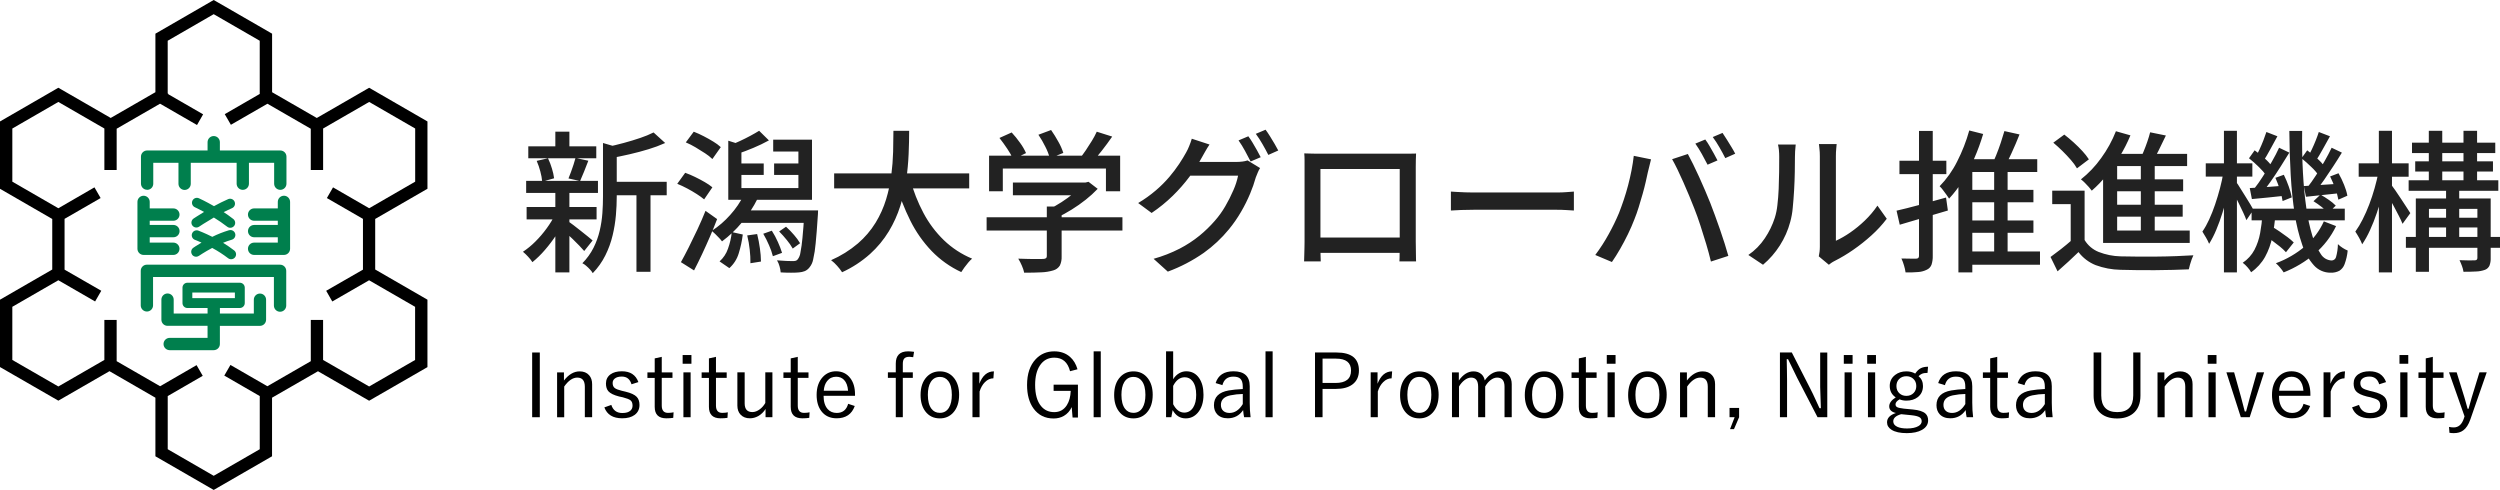 <?xml version="1.0" encoding="UTF-8"?>
<svg id="_レイヤー_1" data-name="レイヤー 1" xmlns="http://www.w3.org/2000/svg" width="327.28" height="64.139" viewBox="0 0 327.28 64.139">
  <g id="logo">
    <path id="_パス_415" data-name="パス 415" d="M79.82,23.8h7.46v1.76h-7.46v-1.76ZM69.16,19.16h8.9v1.56h-8.9v-1.56ZM68.94,27.1h9.16v1.62h-9.16v-1.62ZM68.88,23.68h9.4v1.58h-9.4v-1.58ZM83.32,24.56h1.84v11.02h-1.84v-11.02ZM72.7,17.24h1.84v2.66h-1.84v-2.66ZM72.7,25.08h1.84v10.58h-1.84v-10.58ZM78.94,18.72l2.26.66c-.027.16-.18.267-.46.32v6.04c0,.76-.037,1.57-.11,2.43-.078.889-.222,1.772-.43,2.64-.216.907-.534,1.786-.95,2.62-.427.857-.984,1.643-1.65,2.33-.1-.174-.221-.335-.36-.48-.16-.173-.33-.337-.51-.49-.148-.132-.312-.243-.49-.33.589-.593,1.082-1.275,1.46-2.02.357-.712.629-1.464.81-2.24.177-.753.294-1.519.35-2.29.053-.753.08-1.483.08-2.19v-7ZM85.56,17.34l1.52,1.38c-.705.318-1.43.588-2.17.81-.807.247-1.63.467-2.47.66s-1.653.363-2.44.51c-.056-.25-.137-.495-.24-.73-.099-.247-.22-.484-.36-.71.747-.16,1.503-.343,2.27-.55.767-.207,1.49-.427,2.17-.66.589-.196,1.164-.433,1.72-.71ZM74.4,28.98c.147.093.37.257.67.49s.62.483.96.75c.34.267.653.517.94.75s.49.403.61.51l-1.1,1.38c-.16-.187-.373-.42-.64-.7-.267-.28-.557-.57-.87-.87-.313-.3-.613-.58-.9-.84-.287-.26-.523-.47-.71-.63l1.04-.84ZM70.26,21.06l1.48-.34c.21.439.384.893.52,1.36.129.411.222.833.28,1.26l-1.56.44c-.04-.446-.12-.888-.24-1.32-.124-.478-.284-.946-.48-1.4ZM75.34,20.68l1.68.36c-.187.48-.373.957-.56,1.43-.187.473-.36.883-.52,1.23l-1.52-.34c.107-.253.217-.537.33-.85s.223-.63.33-.95c.107-.32.193-.613.26-.88ZM72.72,28l1.34.5c-.338.766-.739,1.502-1.2,2.2-.466.715-.98,1.396-1.54,2.04-.492.574-1.034,1.102-1.62,1.58-.168-.257-.358-.498-.57-.72-.207-.229-.431-.443-.67-.64.58-.385,1.119-.827,1.61-1.32.547-.541,1.049-1.127,1.5-1.75.437-.596.822-1.228,1.15-1.89ZM95.34,18.42l1.72.54v6.64h-1.72v-7.18ZM96.32,21.4h3.66v1.5h-3.66v-1.5ZM101.34,21.4h3.88v1.5h-3.88v-1.5ZM96.7,27.54h9.1v1.64h-9.1v-1.64ZM105.3,27.54h1.8l-.01.14c-.007.093-.01.2-.01.32.002.094-.005.187-.02.28-.093,1.467-.187,2.66-.28,3.58-.06.714-.17,1.422-.33,2.12-.072.383-.241.741-.49,1.04-.158.204-.364.366-.6.47-.244.094-.5.151-.76.17-.253.027-.6.04-1.04.04s-.893-.013-1.36-.04c-.021-.271-.072-.539-.15-.8-.073-.274-.184-.537-.33-.78.44.04.847.067,1.22.08.373.013.647.02.82.02.134.003.269-.011.4-.04.114-.031.213-.102.28-.2.184-.25.301-.542.34-.85.123-.638.213-1.282.27-1.93.087-.853.17-1.967.25-3.34v-.28ZM97.4,25.48l1.78.52c-.56,1.127-1.255,2.181-2.07,3.14-.763.92-1.632,1.746-2.59,2.46-.111-.157-.234-.304-.37-.44-.167-.173-.337-.347-.51-.52-.146-.148-.299-.288-.46-.42.894-.581,1.704-1.281,2.41-2.08.725-.798,1.334-1.693,1.81-2.66ZM95.34,24.62h9.18v-4.78h-3.3v-1.56h5.08v7.88h-10.96v-1.54ZM99.38,17.12l1.28,1.26c-.662.364-1.343.691-2.04.98-.733.307-1.4.56-2,.76l-1.02-1.12c.387-.147.81-.327,1.27-.54.46-.213.913-.44,1.36-.68.447-.24.83-.46,1.15-.66ZM95.8,30.38l1.44.32c-.103.834-.28,1.658-.53,2.46-.222.748-.648,1.42-1.23,1.94l-1.28-.88c.504-.449.883-1.021,1.1-1.66.256-.703.424-1.436.5-2.18ZM97.82,30.82l1.3-.18c.155.616.275,1.24.36,1.87.085.573.132,1.151.14,1.73l-1.38.22c.008-.585-.022-1.169-.09-1.75-.065-.637-.175-1.269-.33-1.89ZM99.92,30.6l1.12-.4c.305.475.573.973.8,1.49.209.458.389.929.54,1.41l-1.2.44c-.125-.49-.292-.969-.5-1.43-.222-.518-.476-1.023-.76-1.51ZM102,30.3l.9-.62c.378.338.732.703,1.06,1.09.293.332.554.69.78,1.07l-.96.7c-.223-.392-.481-.764-.77-1.11-.317-.394-.654-.771-1.01-1.13ZM89.78,18.64l1.04-1.4c.443.174.877.371,1.3.59.453.233.88.473,1.28.72.343.204.664.442.96.71l-1.1,1.56c-.291-.281-.609-.532-.95-.75-.393-.26-.81-.52-1.25-.78-.411-.246-.839-.463-1.28-.65ZM88.66,24.06l1.04-1.44c.443.159.877.343,1.3.55.453.22.88.447,1.28.68.345.195.673.42.98.67l-1.08,1.58c-.308-.253-.632-.487-.97-.7-.393-.253-.81-.497-1.25-.73-.423-.225-.857-.429-1.3-.61ZM89.14,34.32c.307-.547.647-1.19,1.02-1.93.373-.74.753-1.523,1.14-2.35.387-.827.74-1.64,1.06-2.44l1.52,1.08c-.28.733-.59,1.493-.93,2.28-.34.787-.687,1.557-1.04,2.31-.353.753-.703,1.463-1.05,2.13l-1.72-1.08ZM109.2,22.7h17.68v1.96h-17.68v-1.96ZM119.16,23.48c.409,1.527.989,3.003,1.73,4.4.7,1.324,1.604,2.529,2.68,3.57,1.069,1.026,2.321,1.843,3.69,2.41-.185.158-.355.332-.51.52-.18.213-.35.43-.51.65-.16.22-.293.417-.4.59-1.448-.671-2.76-1.603-3.87-2.75-1.125-1.175-2.065-2.514-2.79-3.97-.792-1.59-1.435-3.251-1.92-4.96l1.9-.46ZM116.96,17.12h2.06c0,.947-.023,1.963-.07,3.05-.047,1.087-.15,2.203-.31,3.35-.164,1.166-.425,2.317-.78,3.44-.367,1.162-.87,2.277-1.5,3.32-.671,1.104-1.5,2.105-2.46,2.97-1.094.975-2.327,1.781-3.66,2.39-.191-.293-.405-.571-.64-.83-.241-.276-.509-.527-.8-.75,1.271-.554,2.454-1.292,3.51-2.19.909-.781,1.692-1.699,2.32-2.72.582-.955,1.043-1.98,1.37-3.05.315-1.032.543-2.089.68-3.16.133-1.053.213-2.073.24-3.06.027-.987.04-1.907.04-2.76ZM132.6,23.9h9.62v1.66h-9.62v-1.66ZM129.16,28.44h17.78v1.74h-17.78v-1.74ZM137.04,27.04h1.94v6.52c.022.413-.057.825-.23,1.2-.199.315-.51.544-.87.64-.501.148-1.018.232-1.54.25-.613.033-1.367.05-2.26.05-.071-.32-.175-.632-.31-.93-.133-.315-.29-.619-.47-.91l1.37.04c.447.013.837.017,1.17.01s.567-.01.7-.01c.14.003.278-.031.4-.1.077-.08.114-.19.1-.3v-6.46ZM141.62,23.9h.46l.42-.1,1.2.92c-.486.51-1.007.984-1.56,1.42-.591.469-1.208.903-1.85,1.3-.624.388-1.268.741-1.93,1.06-.149-.208-.313-.405-.49-.59-.173-.187-.356-.364-.55-.53.571-.267,1.123-.574,1.65-.92.529-.343,1.04-.713,1.53-1.11.41-.324.785-.689,1.12-1.09v-.36ZM129.48,20.38h17.16v4.66h-1.86v-2.98h-13.5v2.98h-1.8v-4.66ZM143.58,17.24l2.02.64c-.44.64-.907,1.273-1.4,1.9s-.947,1.16-1.36,1.6l-1.52-.6c.267-.32.54-.687.82-1.1.28-.413.55-.833.81-1.26.235-.38.445-.774.63-1.18ZM130.84,18.06l1.6-.72c.396.428.764.883,1.1,1.36.308.417.57.866.78,1.34l-1.68.82c-.21-.476-.464-.932-.76-1.36-.347-.52-.693-1-1.04-1.44ZM135.94,17.64l1.66-.62c.344.492.661,1.003.95,1.53.269.465.487.958.65,1.47l-1.76.7c-.144-.523-.341-1.029-.59-1.51-.266-.544-.57-1.069-.91-1.57ZM163.42,17.84c.202.269.389.55.56.84.2.333.393.667.58,1s.347.633.48.9l-1.32.56c-.2-.4-.447-.867-.74-1.4-.254-.469-.534-.923-.84-1.36l1.28-.54ZM165.68,16.98c.187.253.383.547.59.88.207.333.407.663.6.99s.35.61.47.85l-1.3.58c-.213-.427-.47-.9-.77-1.42-.263-.464-.554-.911-.87-1.34l1.28-.54ZM164.96,22c-.119.183-.219.377-.3.58-.093.227-.18.44-.26.64-.202.722-.449,1.43-.74,2.12-.341.815-.735,1.607-1.18,2.37-.47.812-1.005,1.584-1.6,2.31-.956,1.167-2.062,2.203-3.29,3.08-1.459,1.018-3.041,1.844-4.71,2.46l-1.86-1.68c1.178-.328,2.321-.774,3.41-1.33.923-.476,1.794-1.045,2.6-1.7.724-.592,1.397-1.244,2.01-1.95.519-.59.977-1.23,1.37-1.91.396-.678.75-1.379,1.06-2.1.27-.606.475-1.24.61-1.89h-7.12l.76-1.8h6.1c.274,0,.548-.016.82-.05.231-.025.459-.076.68-.15l1.64,1ZM158.34,18.92c-.2.293-.397.613-.59.96-.193.347-.343.613-.45.8-.463.851-.988,1.666-1.57,2.44-.664.889-1.396,1.725-2.19,2.5-.856.837-1.786,1.593-2.78,2.26l-1.76-1.3c.819-.486,1.596-1.041,2.32-1.66.636-.542,1.228-1.134,1.77-1.77.463-.544.894-1.115,1.29-1.71.36-.547.66-1.04.9-1.48.154-.27.287-.551.4-.84.13-.314.244-.634.34-.96l2.32.76ZM170.74,20.08c.413.013.777.023,1.09.03.313.007.597.01.85.01h11.71c.34,0,.67-.007.99-.02-.013.267-.023.55-.03.85-.007.3-.01.59-.01.87v9.82c0,.173.003.397.01.67s.01.55.01.83.003.52.01.72c.007.2.01.32.01.36h-2.18c.019-.159.026-.32.02-.48,0-.267.003-.58.01-.94.007-.36.01-.693.01-1v-9.68h-10.38v10.35c0,.26.003.513.01.76s.013.463.02.65c.007.187.01.3.01.34h-2.18c0-.04.003-.16.01-.36.007-.2.013-.433.02-.7.007-.267.013-.537.02-.81.007-.273.01-.51.01-.71v-10.68c0-.32-.013-.613-.04-.88ZM184.04,31.1v2h-12.2v-2h12.2ZM189.94,25.08l.83.05c.327.02.68.037,1.06.05s.743.02,1.09.02h10.88c.48,0,.913-.017,1.3-.05.387-.033.7-.057.94-.07v2.48l-.96-.06c-.413-.027-.84-.04-1.28-.04h-10.88c-.547,0-1.093.01-1.64.03-.547.02-.993.043-1.34.07v-2.48ZM223.24,18.26c.201.268.384.549.55.84.193.333.383.667.57,1,.187.333.347.633.48.9l-1.3.56c-.2-.4-.45-.867-.75-1.4-.259-.468-.543-.922-.85-1.36l1.3-.54ZM225.5,17.4c.173.253.363.547.57.88.207.333.41.663.61.99.2.327.36.61.48.85l-1.3.58c-.213-.427-.47-.9-.77-1.42-.263-.464-.554-.911-.87-1.34l1.28-.54ZM211.94,27.9c.213-.547.423-1.127.63-1.74.207-.613.397-1.25.57-1.91.173-.66.323-1.317.45-1.97.127-.653.223-1.28.29-1.88l2.26.46c-.04.173-.087.363-.14.57-.053.207-.103.41-.15.61-.047.2-.09.373-.13.52-.067.32-.157.73-.27,1.23-.113.5-.25,1.033-.41,1.6s-.33,1.14-.51,1.72-.37,1.117-.57,1.61c-.24.627-.52,1.27-.84,1.93s-.66,1.303-1.02,1.93c-.36.627-.72,1.2-1.08,1.72l-2.18-.92c.652-.866,1.24-1.779,1.76-2.73.497-.891.944-1.809,1.34-2.75ZM221.8,27.28c-.2-.52-.423-1.073-.67-1.66-.247-.587-.5-1.177-.76-1.77-.26-.593-.517-1.15-.77-1.67s-.487-.967-.7-1.34l2.06-.68c.2.373.43.82.69,1.34.26.52.523,1.077.79,1.67s.527,1.183.78,1.77.48,1.133.68,1.64c.187.48.39,1.02.61,1.62.22.6.44,1.217.66,1.85.22.633.423,1.247.61,1.84.187.593.347,1.13.48,1.61l-2.28.74c-.173-.733-.38-1.5-.62-2.3-.24-.8-.49-1.6-.75-2.4-.26-.8-.53-1.553-.81-2.26ZM238.1,33.56c.044-.195.077-.392.1-.59.027-.222.04-.446.04-.67v-11.84c.003-.354-.017-.708-.06-1.06-.04-.293-.06-.473-.06-.54h2.32c0,.067-.017.247-.05.54-.036.352-.053.706-.05,1.06v11.06c.65-.303,1.272-.661,1.86-1.07.682-.47,1.324-.995,1.92-1.57.621-.593,1.177-1.25,1.66-1.96l1.22,1.72c-.6.789-1.273,1.518-2.01,2.18-.757.686-1.559,1.32-2.4,1.9-.769.535-1.574,1.016-2.41,1.44-.16.078-.314.168-.46.27-.12.087-.22.163-.3.23l-1.32-1.1ZM228.88,33.38c.853-.586,1.586-1.329,2.16-2.19.556-.825.994-1.724,1.3-2.67.168-.541.282-1.097.34-1.66.08-.667.137-1.377.17-2.13s.053-1.497.06-2.23c.007-.733.01-1.387.01-1.96.002-.3-.011-.601-.04-.9-.025-.242-.065-.483-.12-.72h2.32c0,.053-.01.163-.03.33s-.037.36-.05.58c-.013.22-.02.45-.02.69,0,.573-.007,1.243-.02,2.01-.013.767-.043,1.557-.09,2.37-.047.813-.107,1.587-.18,2.32-.053.622-.163,1.238-.33,1.84-.292,1.091-.751,2.129-1.36,3.08-.602.947-1.343,1.796-2.2,2.52l-1.92-1.28ZM257.16,24.86h9.04v1.62h-9.04v-1.62ZM257.16,28.86h9.04v1.62h-9.04v-1.62ZM256.96,32.92h10.1v1.74h-10.1v-1.74ZM261.06,21.74h1.76v11.76h-1.76v-11.76ZM262.4,17.16l1.98.44c-.32.813-.673,1.64-1.06,2.48s-.74,1.553-1.06,2.14l-1.6-.44c.213-.413.43-.89.65-1.43s.423-1.09.61-1.65c.187-.56.347-1.073.48-1.54h0ZM257.8,17.08l1.82.46c-.321,1.083-.708,2.145-1.16,3.18-.435,1.004-.939,1.976-1.51,2.91-.515.849-1.114,1.643-1.79,2.37-.08-.133-.193-.3-.34-.5s-.3-.407-.46-.62c-.131-.18-.278-.348-.44-.5.927-.951,1.699-2.041,2.29-3.23.665-1.3,1.198-2.663,1.59-4.07ZM258.2,20.84h8.5v1.68h-8.5v13.14h-1.82v-13.82l.98-1h.84ZM248.28,27.58c.827-.187,1.82-.437,2.98-.75,1.16-.313,2.327-.637,3.5-.97l.24,1.7c-1.093.32-2.19.643-3.29.97-1.1.327-2.103.623-3.01.89l-.42-1.84ZM248.66,21.04h6.14v1.76h-6.14v-1.76ZM251.22,17.14h1.8v16.34c.014.396-.04.792-.16,1.17-.107.287-.322.52-.6.65-.346.175-.723.281-1.11.31-.562.05-1.126.067-1.69.05-.041-.305-.108-.606-.2-.9-.09-.315-.203-.622-.34-.92.427.013.823.02,1.19.02h.73c.105.009.209-.023.29-.09.067-.081.099-.185.09-.29v-16.34ZM272.9,24.96v7.22h-1.82v-5.46h-2.42v-1.76h4.24ZM272.9,31.42c.424.705,1.067,1.252,1.83,1.56.916.359,1.887.555,2.87.58.573.013,1.27.023,2.09.03.82.007,1.68.007,2.58,0,.9-.007,1.777-.027,2.63-.06.853-.033,1.6-.07,2.24-.11-.083.172-.156.349-.22.53-.08.22-.153.447-.22.68-.067.233-.12.443-.16.63-.587.027-1.27.05-2.05.07-.78.02-1.59.033-2.43.04s-1.65.003-2.43-.01-1.463-.027-2.05-.04c-1.103-.021-2.195-.228-3.23-.61-.891-.356-1.668-.947-2.25-1.71-.427.413-.863.827-1.31,1.24-.447.413-.923.84-1.43,1.28l-.92-1.88c.427-.307.887-.653,1.38-1.04.493-.387.967-.78,1.42-1.18h1.66ZM268.8,18.68l1.44-1.06c.4.307.81.65,1.23,1.03.42.38.803.76,1.15,1.14.31.332.591.69.84,1.07l-1.56,1.18c-.226-.389-.491-.754-.79-1.09-.34-.393-.713-.79-1.12-1.19-.407-.4-.803-.76-1.19-1.08h0ZM281.48,17.32l2.06.42c-.307.653-.63,1.32-.97,2-.34.68-.65,1.253-.93,1.72l-1.56-.44c.173-.333.35-.717.53-1.15.18-.433.347-.873.5-1.32.153-.447.277-.857.37-1.23h0ZM277.16,20.14h9.16v1.6h-9.16v9.26h-1.84v-9.44l1.42-1.42h.42ZM276.34,23.48h9.46v1.56h-9.46v-1.56ZM276.34,26.8h9.4v1.56h-9.4v-1.56ZM275.32,30.18h11.34v1.62h-11.34v-1.62ZM280.26,20.84h1.82v10.02h-1.82v-10.02ZM277,17.18l1.9.54c-.394.947-.858,1.863-1.39,2.74-.523.869-1.104,1.701-1.74,2.49-.582.727-1.227,1.399-1.93,2.01-.121-.167-.251-.328-.39-.48-.167-.187-.343-.373-.53-.56-.155-.159-.322-.306-.5-.44,1.011-.8,1.903-1.739,2.65-2.79.79-1.083,1.439-2.263,1.93-3.51ZM294.76,27.32h12.2v1.52h-12.2v-1.52ZM296.38,30.76l.96-1.14c.347.2.707.427,1.08.68.373.253.723.503,1.05.75.285.211.556.442.81.69l-1.02,1.28c-.243-.267-.507-.515-.79-.74-.327-.267-.673-.533-1.04-.8-.367-.267-.717-.507-1.05-.72h0ZM302.86,26.34l.92-.86c.382.214.752.447,1.11.7.32.217.619.465.89.74l-.98.94c-.271-.278-.561-.535-.87-.77-.342-.27-.7-.52-1.07-.75h0ZM296.18,28.08h1.7c-.076.987-.213,1.969-.41,2.94-.18.909-.497,1.786-.94,2.6-.449.804-1.074,1.494-1.83,2.02-.137-.242-.301-.466-.49-.67-.182-.212-.387-.403-.61-.57.647-.43,1.176-1.014,1.54-1.7.354-.689.604-1.427.74-2.19.148-.803.248-1.615.3-2.43ZM299.7,17.14h1.68c-.027,1.907.007,3.717.1,5.43.093,1.713.243,3.273.45,4.68.168,1.232.432,2.449.79,3.64.237.844.608,1.644,1.1,2.37.299.494.823.808,1.4.84.271.007.513-.17.59-.43.157-.557.241-1.132.25-1.71.188.185.396.35.62.49.209.137.43.254.66.35-.057.605-.191,1.2-.4,1.77-.126.362-.369.671-.69.88-.355.182-.751.269-1.15.25-.826.007-1.615-.339-2.17-.95-.689-.774-1.21-1.684-1.53-2.67-.455-1.316-.787-2.672-.99-4.05-.247-1.553-.423-3.257-.53-5.11-.107-1.853-.167-3.78-.18-5.78ZM304.22,28.98l1.6.62c-.665,1.384-1.612,2.614-2.78,3.61-1.215,1.037-2.594,1.865-4.08,2.45-.139-.217-.293-.424-.46-.62-.17-.209-.357-.403-.56-.58,1.402-.514,2.702-1.273,3.84-2.24,1.044-.885,1.877-1.992,2.44-3.24ZM301.3,20.72l.74-1.04c.457.331.894.689,1.31,1.07.374.327.712.692,1.01,1.09l-.78,1.18c-.286-.419-.618-.805-.99-1.15-.447-.433-.877-.817-1.29-1.15ZM305.04,23.1l1.1-.42c.278.489.522.997.73,1.52.193.457.337.933.43,1.42l-1.18.52c-.091-.502-.228-.994-.41-1.47-.193-.536-.417-1.06-.67-1.57h0ZM301.6,24.36l2.1-.14c.787-.053,1.607-.107,2.46-.16l.04,1.24c-.773.08-1.523.16-2.25.24s-1.417.153-2.07.22l-.28-1.4ZM303.56,17.28l1.46.56c-.307.547-.623,1.117-.95,1.71-.327.593-.623,1.09-.89,1.49l-1.04-.46c.16-.307.33-.65.51-1.03.18-.38.35-.77.51-1.17.16-.4.293-.767.4-1.1h0ZM305.24,19.34l1.34.64c-.347.573-.723,1.17-1.13,1.79-.407.62-.81,1.22-1.21,1.8s-.787,1.09-1.16,1.53l-1.02-.56c.36-.453.737-.983,1.13-1.59s.77-1.227,1.13-1.86c.36-.633.667-1.217.92-1.75ZM294.42,20.72l.74-1.04c.466.328.91.685,1.33,1.07.372.323.704.689.99,1.09l-.76,1.18c-.296-.414-.631-.799-1-1.15-.411-.408-.845-.792-1.3-1.15h0ZM297.88,23.28l1.1-.4c.249.502.466,1.02.65,1.55.168.459.298.93.39,1.41l-1.2.48c-.073-.499-.191-.991-.35-1.47-.168-.534-.365-1.058-.59-1.57h0ZM294.52,24.62c.627-.027,1.337-.07,2.13-.13l2.49-.19.02,1.32c-.773.08-1.53.16-2.27.24-.74.08-1.437.147-2.09.2l-.28-1.44ZM296.7,17.28l1.44.56c-.307.56-.623,1.14-.95,1.74s-.623,1.107-.89,1.52l-1.04-.48c.173-.307.35-.653.53-1.04.18-.387.35-.783.51-1.19.16-.407.293-.777.4-1.11h0ZM298.36,19.34l1.34.64c-.36.587-.747,1.207-1.16,1.86-.413.653-.833,1.283-1.26,1.89-.427.607-.827,1.137-1.2,1.59l-1.02-.56c.418-.53.809-1.08,1.17-1.65.407-.633.8-1.28,1.18-1.94s.697-1.27.95-1.83h0ZM288.76,21.38h6.1v1.74h-6.1v-1.74ZM291.14,17.12h1.7v18.54h-1.7v-18.54ZM291.08,22.5l1.06.34c-.133.787-.3,1.607-.5,2.46-.2.853-.427,1.69-.68,2.51-.238.777-.515,1.541-.83,2.29-.261.631-.572,1.239-.93,1.82-.115-.284-.252-.558-.41-.82-.18-.307-.337-.567-.47-.78.339-.497.633-1.022.88-1.57.294-.643.555-1.3.78-1.97.24-.707.457-1.427.65-2.16.186-.699.336-1.406.45-2.12h0ZM292.74,23.82c.17.228.327.465.47.71.207.34.437.707.69,1.1s.48.76.68,1.1c.2.34.34.583.42.73l-.92,1.36c-.093-.267-.233-.6-.42-1-.187-.4-.383-.81-.59-1.23-.207-.42-.407-.813-.6-1.18-.193-.367-.35-.657-.47-.87l.74-.72ZM316.18,21.12h10.18v1.34h-10.18v-1.34ZM315.32,23.6h11.74v1.38h-11.74v-1.38ZM314.96,31.02h12.32v1.42h-12.32v-1.42ZM317.18,28.5h7.9v1.28h-7.9v-1.28ZM315.76,18.68h10.9v1.36h-10.9v-1.36ZM317.96,17.12h1.76v7.12h-1.76v-7.12ZM320.22,24.4h1.72v7.24h-1.72v-7.24ZM322.5,17.12h1.78v7.1h-1.78v-7.1ZM316.26,25.98h8.76v1.36h-7.04v8.24h-1.72v-9.6ZM324.32,25.98h1.74v7.8c.015.341-.04.681-.16,1-.116.249-.324.442-.58.54-.37.132-.758.207-1.15.22-.46.027-1.017.04-1.67.04-.039-.26-.106-.515-.2-.76-.092-.259-.199-.513-.32-.76.44.013.85.023,1.23.03.38.007.637.003.77-.01.227,0,.34-.107.34-.32v-7.78ZM308.78,21.38h6.54v1.76h-6.54v-1.76ZM311.42,17.12h1.72v18.54h-1.72v-18.54ZM311.38,22.5l1.1.38c-.147.787-.333,1.607-.56,2.46-.227.853-.48,1.693-.76,2.52-.262.782-.566,1.55-.91,2.3-.286.634-.624,1.242-1.01,1.82-.114-.297-.251-.584-.41-.86-.18-.32-.343-.587-.49-.8.357-.501.675-1.03.95-1.58.325-.64.616-1.298.87-1.97.267-.7.503-1.417.71-2.15s.377-1.44.51-2.12h0ZM313.04,24.18c.12.147.297.39.53.73s.487.717.76,1.13c.273.413.52.79.74,1.13s.377.583.47.73l-1.02,1.4c-.138-.348-.295-.689-.47-1.02-.207-.4-.423-.813-.65-1.24-.227-.427-.447-.823-.66-1.19-.213-.367-.387-.663-.52-.89l.82-.78Z" fill="#222"/>
    <g id="logo_mark" data-name="logo mark">
      <path id="_パス_16" data-name="パス 16" d="M55.96,24.712v-8.812l-7.635-4.411-.4.232-6.453,3.724-5.852-3.373v-7.663L27.978,0l-.4.231-7.233,4.178v7.66l-5.852,3.373-6.855-3.956-.4.232L0,15.9v8.815l6.84,3.951v6.618l-6.84,3.949v8.818l7.638,4.4,6.694-3.86,6.013,3.473v7.669l7.632,4.406,7.637-4.406v-7.67l6.015-3.463,6.695,3.86,7.635-4.4v-8.828l-6.84-3.952v-6.618l6.84-3.951h0ZM54.348,47.121c-.669.383-5.359,3.093-6.023,3.475-.671-.383-5.36-3.092-6.029-3.475v-5.237h-1.609v5.4l-5.687,3.28-4.831-2.789-.807,1.394s3.962,2.289,4.643,2.68v6.959c-.67.386-5.355,3.1-6.027,3.48l-6.021-3.48v-6.959l4.584-2.649-.807-1.4-4.774,2.763-5.688-3.281v-5.4h-1.609v5.238c-.672.383-5.355,3.093-6.025,3.475-.669-.383-5.358-3.095-6.025-3.475v-6.956c.667-.389,5.356-3.093,6.025-3.476.688.393,4.813,2.777,4.813,2.777l.807-1.4-4.806-2.765v-6.65l4.721-2.723-.807-1.4s-4.042,2.343-4.727,2.736c-.669-.386-5.358-3.091-6.025-3.48v-6.957l6.025-3.48c.67.387,5.353,3.094,6.025,3.48v5.425h1.609v-5.4l5.68-3.276,4.838,2.791.8-1.4-4.556-2.629c-.003-.025-.008-.051-.016-.075l-.065-.028v-6.9c.667-.385,5.354-3.091,6.021-3.478.672.388,5.356,3.093,6.027,3.478v6.966l-4.58,2.644.805,1.393,4.782-2.757,5.675,3.275v5.4h1.616v-5.43l6.029-3.48c.665.387,5.354,3.094,6.023,3.48v6.957c-.669.389-5.359,3.095-6.023,3.48-.685-.392-4.732-2.734-4.732-2.734l-.805,1.4,4.723,2.724v6.648l-4.815,2.768.8,1.4s4.128-2.384,4.818-2.777c.665.383,5.354,3.087,6.023,3.476v6.953h.007Z"/>
      <path id="_パス_17" data-name="パス 17" d="M19.264,24.853c.442,0,.8-.358.8-.8,0-.002,0-.003,0-.005h0v-2.734h3.3v2.734c-.007.445.347.811.792.818.445.007.811-.347.818-.792v-2.759h6.005v2.734c0,.445.36.805.805.805s.805-.36.805-.805v-2.734h3.3v2.734c0,.445.361.806.807.805.445,0,.805-.361.805-.805v-3.539c.002-.445-.356-.807-.801-.81h-7.915v-1.083c0-.445-.36-.806-.805-.807-.445,0-.806.36-.807.805h0v1.084h-7.91c-.444-.001-.805.356-.809.8v3.541c0,.445.362.806.807.805,0,0,0,0,.001,0h0l.002.007Z" fill="#007f4d"/>
      <path id="_パス_18" data-name="パス 18" d="M25.169,29.5c.198.295.597.374.893.177.015-.01.852-.573,1.934-1.2.605.371,1.19.774,1.752,1.207.28.219.685.169.904-.111s.169-.685-.111-.904h0c-.412-.322-.84-.625-1.255-.9.373-.192.748-.372,1.107-.525.322-.15.462-.534.311-.856-.142-.305-.496-.449-.811-.33h0c-.617.264-1.268.595-1.88.929-1.087-.627-1.912-1.006-1.972-1.031-.324-.147-.706-.003-.853.321-.147.324-.003.706.321.853.01.006.5.228,1.207.613-.779.471-1.327.837-1.371.863-.297.2-.376.603-.176.9v-.006Z" fill="#007f4d"/>
      <path id="_パス_19" data-name="パス 19" d="M25.139,33.331c.201.292.6.365.892.165h.006c.013-.006.731-.5,1.741-1.038.728.391,1.423.84,2.079,1.342.28.221.686.173.907-.107.221-.28.173-.686-.107-.907h0c-.467-.359-.953-.693-1.456-1,.369-.155.746-.289,1.13-.4.345-.091.55-.443.46-.788s-.443-.55-.788-.46c-.007.002-.013.004-.02.006h-.015c-.749.225-1.477.512-2.177.86-1.009-.507-1.764-.789-1.821-.812-.334-.124-.705.047-.829.381s.047.705.381.829h0c.012,0,.345.128.857.358-.625.366-1.033.648-1.071.674-.292.2-.366.599-.165.891h0s-.004.006-.004.006Z" fill="#007f4d"/>
      <path id="_パス_20" data-name="パス 20" d="M22.69,33.375c.446,0,.808-.362.808-.807s-.362-.808-.808-.808h-3.09v-.7h3.09c.445.007.811-.347.818-.792.007-.445-.347-.811-.792-.818h-3.116v-.55h3.095c.446,0,.808-.363.807-.809,0-.446-.362-.807-.807-.807h-3.095v-.854c0-.444-.36-.804-.804-.804s-.804.36-.804.804v6.138c0,.445.361.806.806.806h3.901-.009Z" fill="#007f4d"/>
      <path id="_パス_21" data-name="パス 21" d="M37.167,25.623c-.443.003-.801.363-.8.806v.853h-3.1c-.446,0-.808.363-.807.809,0,.446.362.807.807.807h3.1v.553h-3.1c-.445,0-.805.36-.805.805s.36.805.805.805h3.1v.7h-3.1c-.446,0-.807.361-.807.807s.361.807.807.807h3.9c.445,0,.807-.361.809-.806v-6.139c-.001-.446-.363-.807-.809-.808h0Z" fill="#007f4d"/>
      <path id="_パス_22" data-name="パス 22" d="M36.664,34.65h-17.439c-.442,0-.8.358-.8.8,0,.002,0,.005,0,.007v4.549c.016.445.389.793.834.777.423-.015.762-.354.777-.777v-3.741h15.821v3.741c0,.446.362.806.808.806.445,0,.805-.361.806-.806v-4.549c0-.445-.359-.805-.804-.806h-.003Z" fill="#007f4d"/>
      <path id="_パス_23" data-name="パス 23" d="M34.029,38.431c-.442,0-.8.358-.8.8v1.814h-4.44v-.724h2.606c.357.001.647-.287.648-.644h0v-2.019c-.002-.357-.291-.645-.648-.645h-6.863c-.356,0-.644.289-.643.645h0v2.021c0,.355.286.643.641.644h2.644v.724h-4.435v-1.81c.007-.445-.347-.811-.792-.818s-.811.347-.818.792v2.644c0,.442.358.8.8.8h5.243v1.577h-4.949c-.445-.005-.809.351-.814.796-.005.445.351.809.796.814h5.774c.443,0,.804-.357.807-.8v-2.383h5.244c.442,0,.802-.358.805-.8v-2.623c0-.443-.357-.803-.8-.806h-.006ZM25.176,38.3h5.573v.732h-5.573v-.732Z" fill="#007f4d"/>
    </g>
  </g>
  <g>
    <path d="M70.667,46.146v8.474h-1v-8.474h1Z"/>
    <path d="M73.828,48.747v1.066c.622-.797,1.307-1.196,2.055-1.196.528,0,.939.167,1.235.5.266.296.399.689.399,1.18v4.323h-.955v-3.986c0-.802-.329-1.202-.988-1.202-.595,0-1.166.39-1.712,1.168v4.021h-.932v-5.873h.898Z"/>
    <path d="M83.57,50.021l-.898.286c-.198-.674-.623-1.011-1.274-1.011-.4,0-.708.088-.921.264-.184.15-.275.343-.275.579,0,.299.094.521.281.662.172.131.481.251.926.359l.472.112c.715.173,1.208.4,1.477.686.239.251.359.603.359,1.056,0,.554-.212.988-.635,1.303-.4.296-.943.443-1.628.443-1.206,0-1.984-.476-2.336-1.427l.91-.325c.229.708.711,1.062,1.449,1.062.483,0,.838-.108,1.067-.326.176-.164.264-.378.264-.64,0-.33-.093-.565-.28-.708-.169-.127-.504-.256-1.005-.387l-.472-.102c-.689-.176-1.159-.406-1.41-.69-.209-.243-.314-.58-.314-1.011,0-.506.197-.904.59-1.196.371-.27.869-.404,1.494-.404,1.097,0,1.817.472,2.162,1.415Z"/>
    <path d="M86.631,46.714v2.033h1.404v.724h-1.404v3.622c0,.637.271.955.814.955.281,0,.526-.024.736-.073l-.045.725c-.266.041-.569.062-.91.062-1.011,0-1.516-.5-1.516-1.499v-3.791h-.955v-.724h.955v-1.831l.921-.202Z"/>
    <path d="M90.517,46.479v1.14h-1.151v-1.14h1.151ZM90.41,48.747v5.873h-.943v-5.873h.943Z"/>
    <path d="M93.729,46.714v2.033h1.404v.724h-1.404v3.622c0,.637.271.955.814.955.281,0,.526-.024.736-.073l-.045.725c-.266.041-.569.062-.91.062-1.011,0-1.516-.5-1.516-1.499v-3.791h-.955v-.724h.955v-1.831l.921-.202Z"/>
    <path d="M101.118,48.747v5.873h-.898v-1.078c-.254.4-.576.712-.966.933-.348.19-.707.286-1.078.286-.517,0-.924-.159-1.224-.478-.281-.296-.421-.692-.421-1.19v-4.346h.955v4.06c0,.76.337,1.14,1.011,1.14.322,0,.647-.123.977-.37.288-.218.526-.49.713-.82v-4.009h.932Z"/>
    <path d="M104.437,46.714v2.033h1.404v.724h-1.404v3.622c0,.637.271.955.814.955.281,0,.526-.024.736-.073l-.045.725c-.266.041-.569.062-.91.062-1.011,0-1.516-.5-1.516-1.499v-3.791h-.955v-.724h.955v-1.831l.921-.202Z"/>
    <path d="M111.933,51.818h-4.116c0,.756.178,1.335.533,1.735.299.337.696.505,1.19.505.775,0,1.273-.398,1.494-1.195l.865.286c-.386,1.074-1.175,1.611-2.37,1.611-.857,0-1.522-.307-1.994-.921-.419-.543-.629-1.256-.629-2.14,0-.988.271-1.772.814-2.353.464-.494,1.041-.741,1.729-.741.786,0,1.408.3,1.864.898.412.539.618,1.241.618,2.105v.208ZM111.023,51.15c-.049-.629-.227-1.103-.533-1.421-.266-.273-.608-.41-1.028-.41-.487,0-.88.188-1.179.562-.258.326-.406.749-.443,1.27h3.184Z"/>
    <path d="M119.66,46.057l-.112.702c-.251-.033-.419-.05-.506-.05-.322,0-.548.082-.679.246-.116.143-.174.367-.174.674v1.118h1.309v.724h-1.309v5.149h-.921v-5.149h-1.033v-.724h1.033v-1.151c0-1.066.538-1.601,1.612-1.601.202,0,.462.021.781.062Z"/>
    <path d="M123.045,48.617c.797,0,1.428.31,1.892.927.416.551.624,1.262.624,2.134,0,1.007-.266,1.795-.797,2.364-.453.486-1.029.729-1.729.729-.809,0-1.445-.311-1.909-.932-.408-.547-.612-1.256-.612-2.128,0-1.007.266-1.795.798-2.364.453-.486,1.031-.73,1.735-.73ZM123.045,49.342c-.532,0-.936.23-1.213.691-.243.404-.365.956-.365,1.656,0,.805.157,1.413.472,1.824.27.356.634.534,1.095.534.528,0,.928-.229,1.202-.686.247-.408.371-.966.371-1.673,0-.802-.157-1.406-.472-1.814-.27-.355-.633-.533-1.089-.533Z"/>
    <path d="M130.115,48.617l-.067.91c-.404,0-.771.165-1.101.494-.307.3-.543.709-.708,1.229v3.369h-.932v-5.873h.898v1.493c.419-1.082,1.056-1.623,1.909-1.623Z"/>
    <path d="M141.059,48.343l-.977.253c-.3-1.184-.987-1.775-2.061-1.775-.809,0-1.439.345-1.892,1.033-.412.626-.618,1.47-.618,2.533,0,1.22.257,2.143.77,2.768.434.532,1.011.798,1.729.798s1.271-.305,1.656-.915c.307-.487.476-1.11.506-1.87h-2.241v-.814h3.184v4.302h-.702l-.112-1.359c-.24.51-.584.893-1.033,1.151-.393.225-.838.337-1.336.337-1.116,0-1.99-.433-2.623-1.297-.569-.779-.854-1.809-.854-3.089,0-1.456.382-2.587,1.146-3.392.641-.674,1.443-1.011,2.409-1.011.831,0,1.521.241,2.072.725.457.404.782.945.977,1.623Z"/>
    <path d="M144.103,45.995v8.625h-.932v-8.625h.932Z"/>
    <path d="M148.387,48.617c.797,0,1.428.31,1.892.927.416.551.624,1.262.624,2.134,0,1.007-.266,1.795-.797,2.364-.453.486-1.029.729-1.729.729-.809,0-1.445-.311-1.909-.932-.408-.547-.612-1.256-.612-2.128,0-1.007.266-1.795.798-2.364.453-.486,1.031-.73,1.735-.73ZM148.387,49.342c-.532,0-.936.23-1.213.691-.243.404-.365.956-.365,1.656,0,.805.157,1.413.472,1.824.27.356.634.534,1.095.534.528,0,.928-.229,1.202-.686.247-.408.371-.966.371-1.673,0-.802-.157-1.406-.472-1.814-.27-.355-.633-.533-1.089-.533Z"/>
    <path d="M153.582,45.995v3.65c.213-.353.487-.62.82-.804.285-.156.582-.235.893-.235.715,0,1.279.3,1.69.898.378.55.567,1.274.567,2.173,0,1.007-.257,1.801-.77,2.381-.423.476-.941.713-1.556.713-.737,0-1.308-.36-1.712-1.083l-.174.932h-.69v-8.625h.932ZM153.582,50.516v2.403c.382.729.865,1.095,1.449,1.095.49,0,.88-.223,1.168-.668.266-.416.398-.968.398-1.656,0-.79-.161-1.389-.482-1.797-.262-.337-.601-.506-1.017-.506-.629,0-1.134.377-1.516,1.129Z"/>
    <path d="M159.141,50.15c.322-1.029,1.101-1.544,2.336-1.544,1.419,0,2.128.651,2.128,1.954v2.15c0,.689.038,1.325.112,1.909h-.848c-.052-.235-.096-.546-.129-.932-.487.715-1.157,1.072-2.011,1.072-.603,0-1.066-.178-1.393-.533-.277-.304-.415-.696-.415-1.18,0-1.06.644-1.703,1.932-1.932.486-.086,1.101-.147,1.842-.185v-.31c0-.501-.111-.852-.332-1.05-.191-.176-.494-.264-.91-.264-.752,0-1.228.372-1.426,1.117l-.887-.275ZM162.695,51.577c-.539.007-1.084.067-1.634.18-.82.176-1.23.591-1.23,1.246,0,.349.111.616.332.804.198.168.464.252.797.252.689,0,1.267-.387,1.735-1.162v-1.319Z"/>
    <path d="M166.604,45.995v8.625h-.933v-8.625h.933Z"/>
    <path d="M172.15,46.146h2.819c1.954,0,2.931.785,2.931,2.354,0,.805-.292,1.42-.876,1.848-.521.378-1.233.566-2.14.566h-1.746v3.706h-.988v-8.474ZM173.139,46.95v3.184h1.701c1.352,0,2.027-.541,2.027-1.623,0-1.04-.653-1.561-1.959-1.561h-1.77Z"/>
    <path d="M182.247,48.617l-.067.91c-.404,0-.771.165-1.101.494-.307.3-.543.709-.707,1.229v3.369h-.933v-5.873h.898v1.493c.419-1.082,1.056-1.623,1.909-1.623Z"/>
    <path d="M185.818,48.617c.798,0,1.429.31,1.893.927.416.551.623,1.262.623,2.134,0,1.007-.266,1.795-.797,2.364-.453.486-1.029.729-1.729.729-.809,0-1.445-.311-1.909-.932-.408-.547-.612-1.256-.612-2.128,0-1.007.266-1.795.798-2.364.453-.486,1.031-.73,1.734-.73ZM185.818,49.342c-.531,0-.936.23-1.213.691-.243.404-.364.956-.364,1.656,0,.805.157,1.413.472,1.824.27.356.635.534,1.095.534.528,0,.929-.229,1.202-.686.246-.408.37-.966.37-1.673,0-.802-.157-1.406-.472-1.814-.27-.355-.633-.533-1.09-.533Z"/>
    <path d="M190.979,48.747v1.066c.565-.797,1.205-1.196,1.921-1.196.419,0,.765.124,1.038.371.232.21.376.481.433.814.565-.79,1.217-1.186,1.954-1.186.509,0,.906.167,1.19.5.258.296.388.689.388,1.18v4.323h-.943v-3.986c0-.802-.322-1.202-.966-1.202-.3,0-.6.12-.898.359-.259.206-.481.476-.668.809v4.021h-.922v-3.986c0-.802-.307-1.202-.92-1.202-.293,0-.586.116-.882.349-.266.206-.5.479-.702.819v4.021h-.921v-5.873h.898Z"/>
    <path d="M202.146,48.617c.798,0,1.429.31,1.893.927.416.551.623,1.262.623,2.134,0,1.007-.266,1.795-.797,2.364-.453.486-1.029.729-1.729.729-.809,0-1.445-.311-1.909-.932-.408-.547-.612-1.256-.612-2.128,0-1.007.266-1.795.798-2.364.453-.486,1.031-.73,1.734-.73ZM202.146,49.342c-.531,0-.936.23-1.213.691-.243.404-.364.956-.364,1.656,0,.805.157,1.413.472,1.824.27.356.635.534,1.095.534.528,0,.929-.229,1.202-.686.246-.408.37-.966.37-1.673,0-.802-.157-1.406-.472-1.814-.27-.355-.633-.533-1.09-.533Z"/>
    <path d="M207.611,46.714v2.033h1.403v.724h-1.403v3.622c0,.637.271.955.813.955.281,0,.526-.024.735-.073l-.045.725c-.266.041-.568.062-.909.062-1.011,0-1.517-.5-1.517-1.499v-3.791h-.954v-.724h.954v-1.831l.922-.202Z"/>
    <path d="M211.496,46.479v1.14h-1.15v-1.14h1.15ZM211.39,48.747v5.873h-.943v-5.873h.943Z"/>
    <path d="M215.674,48.617c.798,0,1.429.31,1.893.927.416.551.623,1.262.623,2.134,0,1.007-.266,1.795-.797,2.364-.453.486-1.029.729-1.729.729-.809,0-1.445-.311-1.909-.932-.408-.547-.612-1.256-.612-2.128,0-1.007.266-1.795.798-2.364.453-.486,1.031-.73,1.734-.73ZM215.674,49.342c-.531,0-.936.23-1.213.691-.243.404-.364.956-.364,1.656,0,.805.157,1.413.472,1.824.27.356.635.534,1.095.534.528,0,.929-.229,1.202-.686.246-.408.37-.966.37-1.673,0-.802-.157-1.406-.472-1.814-.27-.355-.633-.533-1.09-.533Z"/>
    <path d="M220.835,48.747v1.066c.621-.797,1.307-1.196,2.056-1.196.527,0,.939.167,1.234.5.267.296.399.689.399,1.18v4.323h-.955v-3.986c0-.802-.329-1.202-.988-1.202-.595,0-1.166.39-1.712,1.168v4.021h-.933v-5.873h.898Z"/>
    <path d="M227.669,53.402v1.218l-.668,1.556h-.518l.602-1.556h-.668v-1.218h1.252Z"/>
    <path d="M239.213,46.146v8.474h-1.274l-2.656-5.126c-.041-.079-.443-.902-1.207-2.471h-.174c0,.194.009.679.028,1.454.011.501.017.925.017,1.269v4.874h-.933v-8.474h1.556l2.426,4.751c.202.39.425.852.668,1.387.288.637.465,1.021.528,1.151h.18c-.061-1.613-.09-2.54-.09-2.779v-4.51h.932Z"/>
    <path d="M242.526,46.479v1.14h-1.15v-1.14h1.15ZM242.42,48.747v5.873h-.943v-5.873h.943Z"/>
    <path d="M245.587,46.479v1.14h-1.15v-1.14h1.15ZM245.48,48.747v5.873h-.943v-5.873h.943Z"/>
    <path d="M252.403,48.012l-.067.803c-.303,0-.547.039-.73.117-.142.061-.29.163-.443.31.386.333.578.762.578,1.286,0,.621-.228,1.109-.685,1.465-.394.304-.889.455-1.488.455-.325,0-.621-.057-.887-.168-.355.198-.534.415-.534.65,0,.177.075.302.225.377.158.078.448.142.871.19l1.185.112c.782.075,1.327.251,1.634.528.236.217.354.517.354.898,0,.523-.268.938-.803,1.241-.498.284-1.16.426-1.987.426-.872,0-1.539-.146-1.999-.438-.394-.247-.59-.572-.59-.977,0-.559.388-.965,1.162-1.219-.584-.135-.876-.427-.876-.876,0-.416.285-.805.854-1.168-.523-.353-.786-.852-.786-1.499,0-.596.236-1.077.708-1.443.404-.311.893-.467,1.466-.467.441,0,.829.098,1.162.293.225-.341.474-.579.746-.714.251-.123.562-.185.933-.185ZM248.889,54.222c-.693.194-1.039.507-1.039.938,0,.322.188.565.566.73.312.135.723.202,1.236.202.647,0,1.146-.105,1.499-.314.28-.165.421-.375.421-.629,0-.24-.098-.418-.292-.533-.206-.12-.552-.206-1.039-.259l-1.353-.135ZM249.567,49.252c-.396,0-.719.129-.966.388-.225.235-.337.535-.337.898,0,.415.145.745.433.988.236.198.526.298.87.298.394,0,.714-.129.96-.388.225-.235.338-.535.338-.898,0-.415-.145-.745-.433-.988-.236-.198-.524-.298-.865-.298Z"/>
    <path d="M253.729,50.15c.322-1.029,1.101-1.544,2.336-1.544,1.419,0,2.128.651,2.128,1.954v2.15c0,.689.038,1.325.112,1.909h-.848c-.053-.235-.096-.546-.129-.932-.487.715-1.157,1.072-2.011,1.072-.603,0-1.066-.178-1.393-.533-.276-.304-.415-.696-.415-1.18,0-1.06.644-1.703,1.932-1.932.486-.086,1.101-.147,1.842-.185v-.31c0-.501-.11-.852-.332-1.05-.19-.176-.494-.264-.909-.264-.753,0-1.228.372-1.427,1.117l-.887-.275ZM257.283,51.577c-.539.007-1.084.067-1.635.18-.819.176-1.229.591-1.229,1.246,0,.349.11.616.331.804.199.168.465.252.798.252.688,0,1.268-.387,1.735-1.162v-1.319Z"/>
    <path d="M261.462,46.714v2.033h1.403v.724h-1.403v3.622c0,.637.271.955.813.955.281,0,.526-.024.735-.073l-.045.725c-.266.041-.568.062-.909.062-1.011,0-1.517-.5-1.517-1.499v-3.791h-.954v-.724h.954v-1.831l.922-.202Z"/>
    <path d="M264.14,50.15c.322-1.029,1.101-1.544,2.336-1.544,1.419,0,2.128.651,2.128,1.954v2.15c0,.689.038,1.325.112,1.909h-.848c-.053-.235-.096-.546-.129-.932-.487.715-1.157,1.072-2.011,1.072-.603,0-1.066-.178-1.393-.533-.276-.304-.415-.696-.415-1.18,0-1.06.644-1.703,1.932-1.932.486-.086,1.101-.147,1.842-.185v-.31c0-.501-.11-.852-.332-1.05-.19-.176-.494-.264-.909-.264-.753,0-1.228.372-1.427,1.117l-.887-.275ZM267.694,51.577c-.539.007-1.084.067-1.635.18-.819.176-1.229.591-1.229,1.246,0,.349.11.616.331.804.199.168.465.252.798.252.688,0,1.268-.387,1.735-1.162v-1.319Z"/>
    <path d="M280.21,46.146v5.644c0,1.049-.327,1.835-.982,2.358-.531.423-1.225.635-2.078.635-.995,0-1.765-.275-2.308-.825-.509-.517-.764-1.239-.764-2.168v-5.644h1v5.61c0,1.464.698,2.195,2.095,2.195s2.094-.731,2.094-2.195v-5.61h.943Z"/>
    <path d="M283.344,48.747v1.066c.621-.797,1.307-1.196,2.056-1.196.527,0,.939.167,1.234.5.267.296.399.689.399,1.18v4.323h-.955v-3.986c0-.802-.329-1.202-.988-1.202-.595,0-1.166.39-1.712,1.168v4.021h-.933v-5.873h.898Z"/>
    <path d="M290.166,46.479v1.14h-1.15v-1.14h1.15ZM290.06,48.747v5.873h-.943v-5.873h.943Z"/>
    <path d="M296.399,48.747l-1.887,5.873h-1.162l-1.887-5.873h1.011l.898,3.218c.041.149.206.782.494,1.897h.174c.067-.229.159-.569.275-1.022.097-.389.178-.692.241-.909l.898-3.184h.943Z"/>
    <path d="M302.459,51.818h-4.116c0,.756.178,1.335.533,1.735.3.337.696.505,1.19.505.775,0,1.272-.398,1.494-1.195l.864.286c-.386,1.074-1.176,1.611-2.37,1.611-.856,0-1.521-.307-1.993-.921-.419-.543-.629-1.256-.629-2.14,0-.988.271-1.772.814-2.353.464-.494,1.041-.741,1.729-.741.786,0,1.407.3,1.864.898.412.539.618,1.241.618,2.105v.208ZM301.549,51.15c-.049-.629-.227-1.103-.533-1.421-.266-.273-.608-.41-1.027-.41-.487,0-.88.188-1.18.562-.258.326-.406.749-.443,1.27h3.184Z"/>
    <path d="M306.989,48.617l-.067.91c-.404,0-.771.165-1.101.494-.307.3-.543.709-.707,1.229v3.369h-.933v-5.873h.898v1.493c.419-1.082,1.056-1.623,1.909-1.623Z"/>
    <path d="M312.363,50.021l-.898.286c-.198-.674-.623-1.011-1.274-1.011-.4,0-.708.088-.921.264-.184.15-.275.343-.275.579,0,.299.094.521.281.662.172.131.48.251.926.359l.473.112c.715.173,1.207.4,1.477.686.239.251.359.603.359,1.056,0,.554-.212.988-.635,1.303-.4.296-.943.443-1.629.443-1.205,0-1.983-.476-2.336-1.427l.91-.325c.229.708.711,1.062,1.449,1.062.482,0,.838-.108,1.066-.326.176-.164.264-.378.264-.64,0-.33-.094-.565-.28-.708-.169-.127-.504-.256-1.005-.387l-.473-.102c-.688-.176-1.158-.406-1.409-.69-.209-.243-.314-.58-.314-1.011,0-.506.196-.904.59-1.196.37-.27.868-.404,1.493-.404,1.098,0,1.818.472,2.162,1.415Z"/>
    <path d="M315.271,46.479v1.14h-1.15v-1.14h1.15ZM315.165,48.747v5.873h-.943v-5.873h.943Z"/>
    <path d="M318.484,46.714v2.033h1.403v.724h-1.403v3.622c0,.637.271.955.813.955.281,0,.526-.024.735-.073l-.045.725c-.266.041-.568.062-.909.062-1.011,0-1.517-.5-1.517-1.499v-3.791h-.954v-.724h.954v-1.831l.922-.202Z"/>
    <path d="M325.542,48.747l-2.14,6.154c-.239.688-.554,1.172-.943,1.448-.321.236-.731.354-1.229.354-.194,0-.384-.015-.567-.045l-.056-.769c.231.045.436.067.612.067.629,0,1.072-.392,1.33-1.174l.09-.275-2.032-5.761h.999l1.033,3.335c.075.236.21.715.404,1.438h.118c.221-.79.357-1.276.41-1.46l1.017-3.312h.954Z"/>
  </g>
</svg>